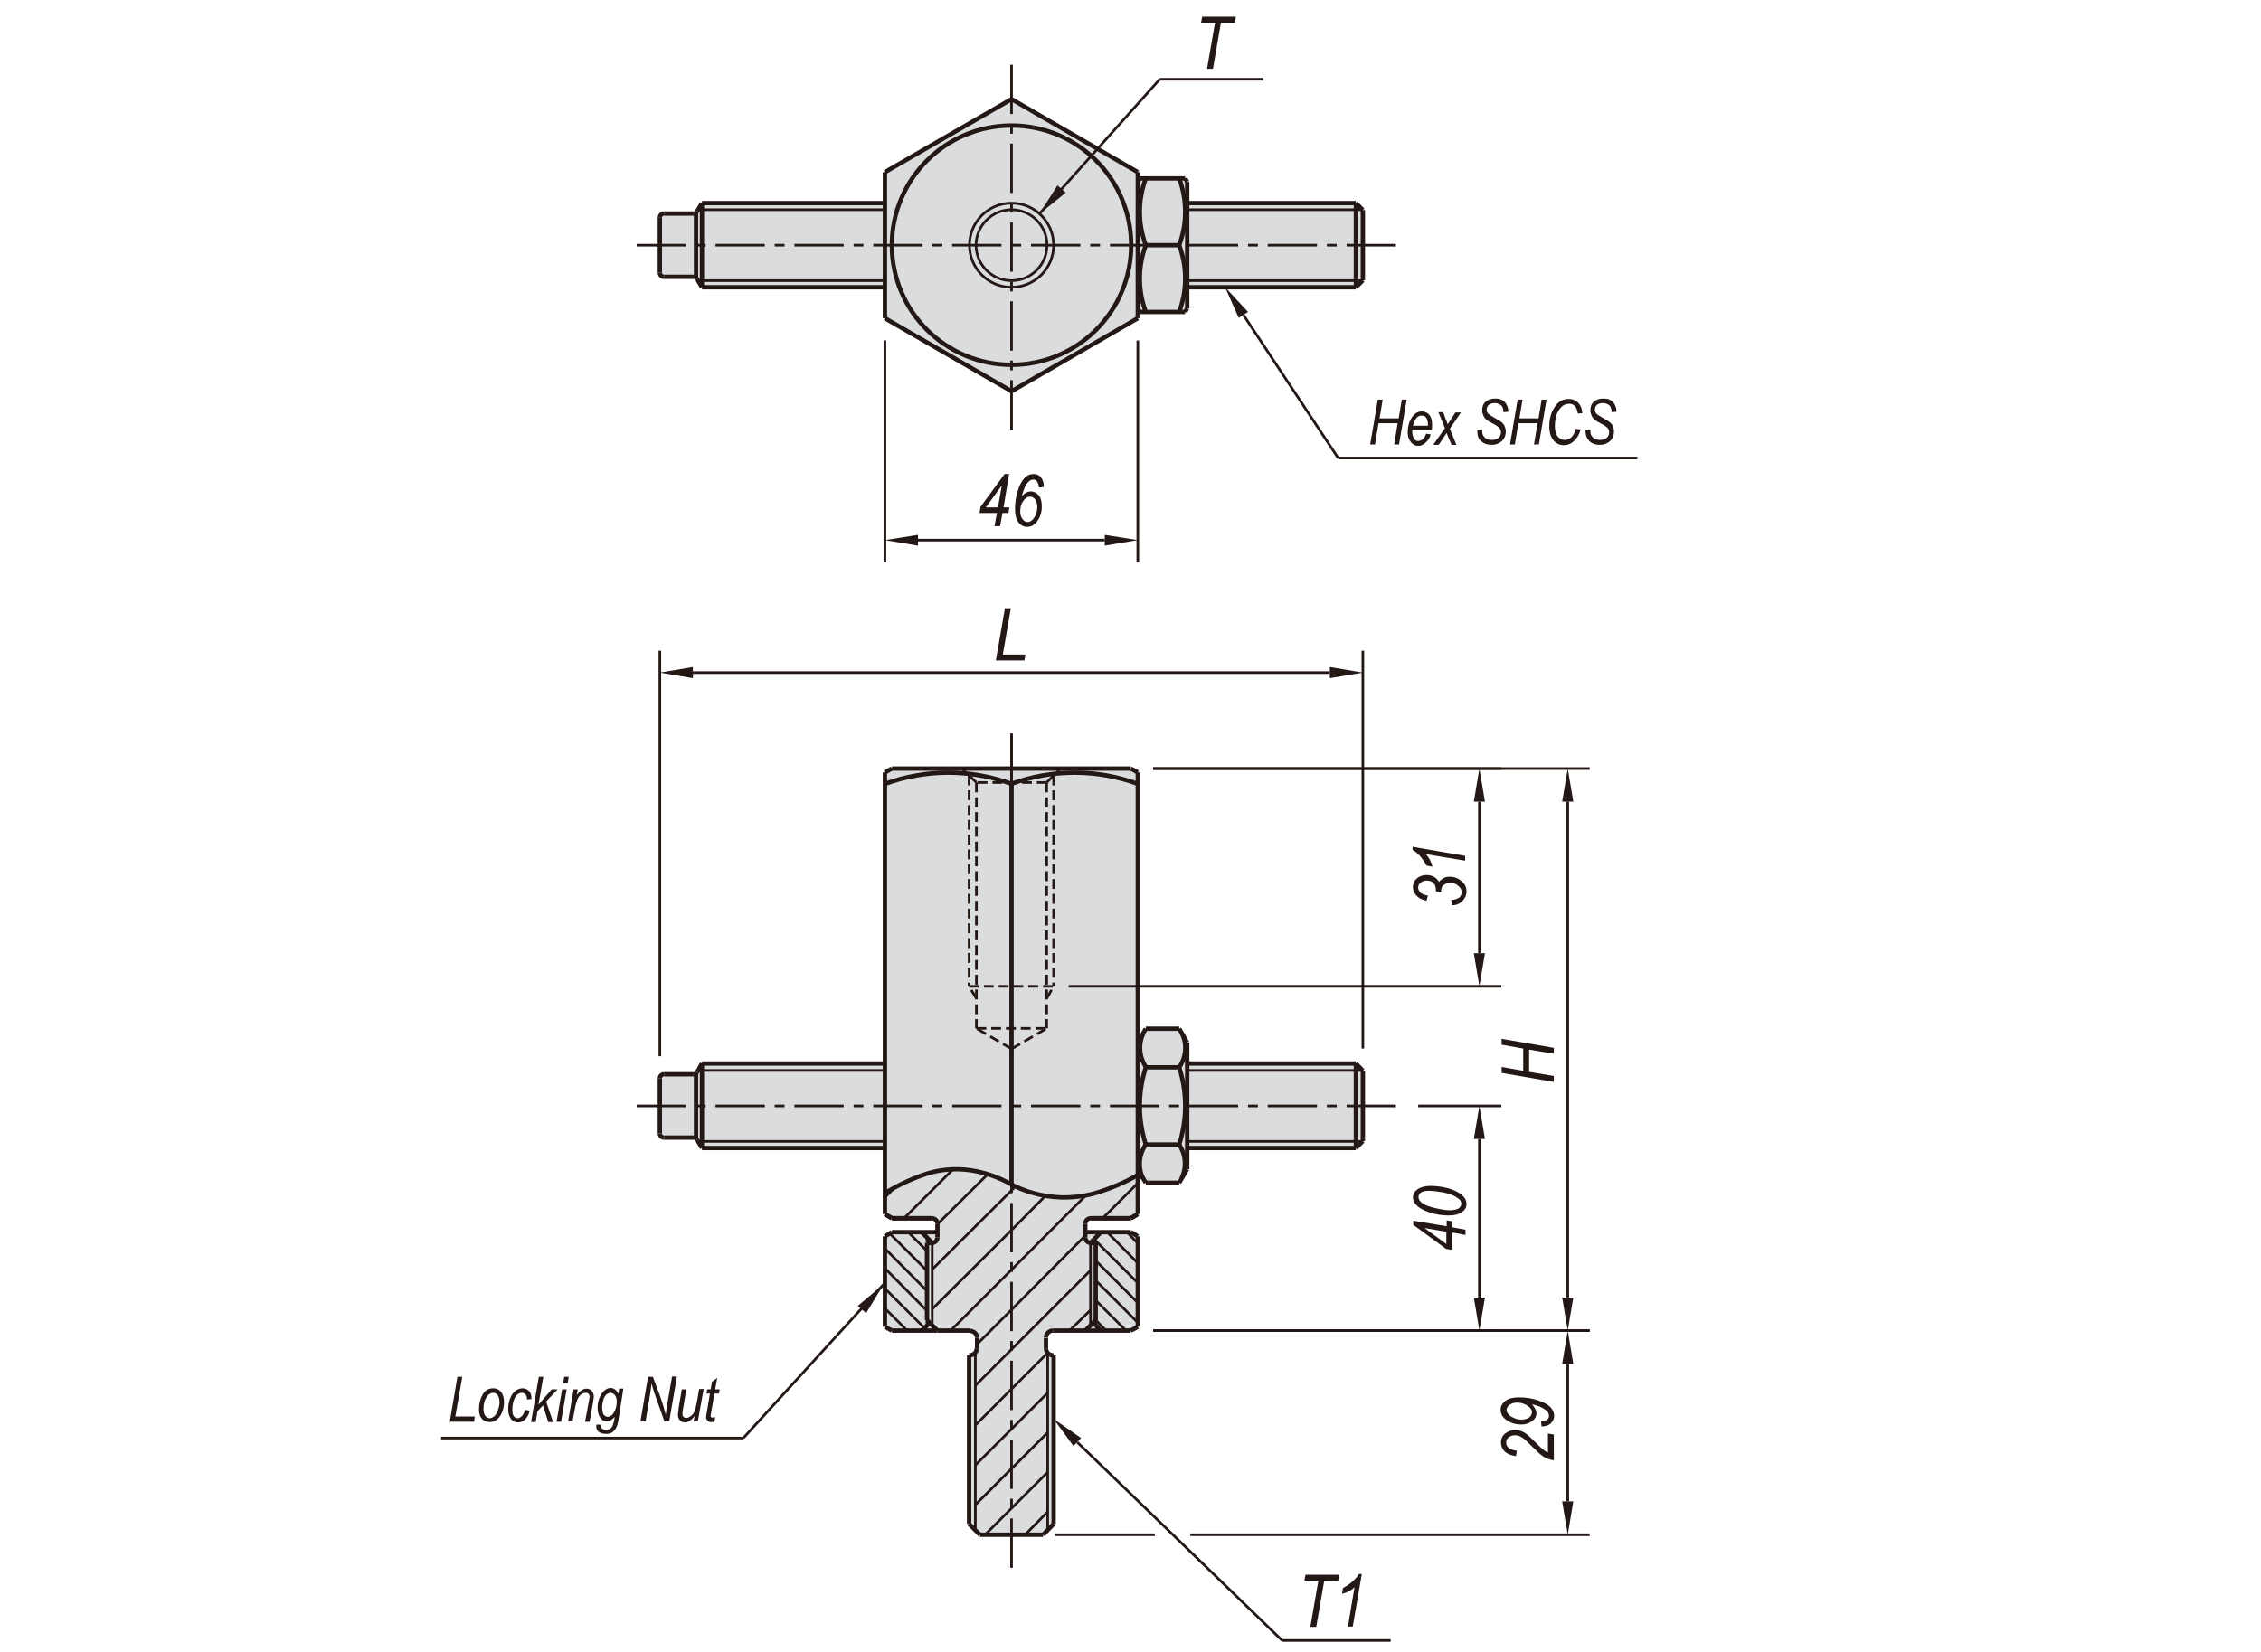 <?xml version="1.0" encoding="utf-8"?>
<!-- Generator: Adobe Illustrator 16.0.3, SVG Export Plug-In . SVG Version: 6.00 Build 0)  -->
<!DOCTYPE svg PUBLIC "-//W3C//DTD SVG 1.1//EN" "http://www.w3.org/Graphics/SVG/1.1/DTD/svg11.dtd">
<svg version="1.1" id="BJ213-16092" xmlns="http://www.w3.org/2000/svg" xmlns:xlink="http://www.w3.org/1999/xlink" x="0px"
	 y="0px" width="650px" height="475px" viewBox="0 0 650 475" enable-background="new 0 0 650 475" xml:space="preserve">
<path fill="#DBDCDE" d="M391.8,60.4l-2-2h-48.5v-6.1l-0.6-1h-13l-0.6,1v-2.8l-36.4-21l-36.4,21v8.9h-52.5l-1.4,2.4
	c-0.2,0.4-0.6,0.6-1,0.6h-8.5c-0.7,0-1.2,0.5-1.2,1.2v15.8c0,0.7,0.5,1.2,1.2,1.2h8.5c0.4,0,0.8,0.2,1,0.6l1.4,2.4h52.5v8.9l36.4,21
	l36.4-21v-2.8l0.6,1h13l0.6-1v-6.1h48.5l2-2V60.4z"/>
<path fill="#DBDCDE" d="M391.8,328.1v-20.2l-2-2h-48.5v-6.1l-2.3-4h-9.6l-2.3,4v-77.7l-2-1.2h-68.7l-2,1.2v83.7h-52.5l-1.4,2.4
	c-0.2,0.4-0.6,0.6-1,0.6h-8.5c-0.7,0-1.2,0.5-1.2,1.2v15.8c0,0.7,0.5,1.2,1.2,1.2h8.5c0.4,0,0.8,0.2,1,0.6l1.4,2.4h38.4h14.1v6.1v13
	l2,1.2h11.5c0.9,0,1.6,0.7,1.6,1.6v2.4h-13.1l-2,1.2v26l2,1.2h13.1h9.3c1.1,0,2,0.9,2,2v3c0,1.1-0.9,2-2,2h-0.2v48.5l3,3h18.2l3-3
	v-48.5h-0.2c-1.1,0-2-0.9-2-2v-3c0-1.1,0.9-2,2-2h9.3h13.1l2-1.2v-26l-2-1.2H312v-2.4c0-0.9,0.7-1.6,1.6-1.6h11.5l2-1.2v-13l2.3,4
	h9.6l2.3-4v-6.1h48.5L391.8,328.1z"/>
<polygon fill="#231815" points="308.6,415.8 310.8,413.5 302.9,408 "/>
<polygon fill="#231815" points="449.1,392.2 452.3,392.2 450.7,382.6 "/>
<polygon fill="#231815" points="449.1,431.7 452.3,431.7 450.7,441.3 "/>
<polygon fill="#231815" points="423.7,373.1 426.9,373.1 425.3,382.6 "/>
<polygon fill="#231815" points="449.1,373.1 452.3,373.1 450.7,382.6 "/>
<polygon fill="#231815" points="423.7,327.5 426.9,327.5 425.3,318 "/>
<polygon fill="#231815" points="199.2,191.8 199.2,195 189.7,193.4 "/>
<polygon fill="#231815" points="263.9,153.8 263.9,156.9 254.4,155.3 "/>
<polygon fill="#231815" points="317.6,153.8 317.6,156.9 327.1,155.3 "/>
<polygon fill="#231815" points="306.4,55.4 304,53.3 298.8,61.5 "/>
<polygon fill="#231815" points="423.7,274.1 426.9,274.1 425.3,283.6 "/>
<polygon fill="#231815" points="382.3,191.8 382.3,195 391.8,193.4 "/>
<polygon fill="#231815" points="423.7,230.5 426.9,230.5 425.3,221 "/>
<polygon fill="#231815" points="449.1,230.5 452.3,230.5 450.7,221 "/>
<polygon fill="#231815" points="356.1,91.4 358.8,89.7 352.2,82.6 "/>
<path fill="none" stroke="#231815" stroke-width="1.25" stroke-miterlimit="10" d="M329.4,306.9c-2.3,7.2-2.3,15,0,22.2"/>
<line fill="none" stroke="#231815" stroke-width="1.25" stroke-miterlimit="10" x1="341.3" y1="299.8" x2="341.3" y2="336.2"/>
<path fill="none" stroke="#231815" stroke-width="1.25" stroke-miterlimit="10" d="M339,329.1c2.3-7.2,2.3-15,0-22.2"/>
<line fill="none" stroke="#231815" stroke-width="0.75" stroke-miterlimit="10" x1="450.7" y1="373.1" x2="450.7" y2="230.5"/>
<line fill="none" stroke="#231815" stroke-width="0.75" stroke-miterlimit="10" stroke-dasharray="14.173,2.835,2.835,2.835" x1="290.8" y1="450.8" x2="290.8" y2="211.4"/>
<line fill="none" stroke="#231815" stroke-width="1.25" stroke-miterlimit="10" x1="254.4" y1="222.1" x2="254.4" y2="349.1"/>
<line fill="none" stroke="#231815" stroke-width="1.25" stroke-miterlimit="10" x1="290.8" y1="225.4" x2="290.8" y2="340.7"/>
<line fill="none" stroke="#231815" stroke-width="1.25" stroke-miterlimit="10" x1="327.1" y1="222.1" x2="327.1" y2="349.1"/>
<line fill="none" stroke="#231815" stroke-width="1.25" stroke-miterlimit="10" x1="389.8" y1="330.1" x2="389.8" y2="305.8"/>
<line fill="none" stroke="#231815" stroke-width="1.25" stroke-miterlimit="10" x1="200.1" y1="327.1" x2="200.1" y2="308.9"/>
<line fill="none" stroke="#231815" stroke-width="1.25" stroke-miterlimit="10" x1="201.8" y1="330.1" x2="201.8" y2="305.8"/>
<line fill="none" stroke="#231815" stroke-width="1.25" stroke-miterlimit="10" x1="189.7" y1="325.9" x2="189.7" y2="310.1"/>
<line fill="none" stroke="#231815" stroke-width="1.25" stroke-miterlimit="10" x1="391.8" y1="328.1" x2="391.8" y2="307.9"/>
<line fill="none" stroke="#231815" stroke-width="0.75" stroke-miterlimit="10" x1="309.7" y1="414.7" x2="368.6" y2="471.7"/>
<line fill="none" stroke="#231815" stroke-width="0.75" stroke-miterlimit="10" x1="331.5" y1="382.6" x2="457" y2="382.6"/>
<line fill="none" stroke="#231815" stroke-width="0.75" stroke-miterlimit="10" x1="342.2" y1="441.3" x2="457" y2="441.3"/>
<line fill="none" stroke="#231815" stroke-width="0.75" stroke-miterlimit="10" x1="331.5" y1="382.6" x2="457" y2="382.6"/>
<line fill="none" stroke="#231815" stroke-width="0.75" stroke-miterlimit="10" x1="331.5" y1="382.6" x2="431.6" y2="382.6"/>
<line fill="none" stroke="#231815" stroke-width="0.75" stroke-miterlimit="10" stroke-dasharray="14.173,2.835,2.835,2.835" x1="401.3" y1="318" x2="180.2" y2="318"/>
<line fill="none" stroke="#231815" stroke-width="1.25" stroke-miterlimit="10" x1="389.8" y1="330.1" x2="341.3" y2="330.1"/>
<line fill="none" stroke="#231815" stroke-width="0.75" stroke-miterlimit="10" x1="341.3" y1="328.2" x2="391.7" y2="328.2"/>
<line fill="none" stroke="#231815" stroke-width="1.25" stroke-miterlimit="10" x1="329.4" y1="340.1" x2="339" y2="340.1"/>
<line fill="none" stroke="#231815" stroke-width="1.25" stroke-miterlimit="10" x1="329.4" y1="329.1" x2="339" y2="329.1"/>
<line fill="none" stroke="#231815" stroke-width="0.75" stroke-miterlimit="10" x1="254.4" y1="368.9" x2="213.7" y2="413.5"/>
<line fill="none" stroke="#231815" stroke-width="1.25" stroke-miterlimit="10" x1="190.9" y1="327.1" x2="199.4" y2="327.1"/>
<path fill="none" stroke="#231815" stroke-width="1.25" stroke-miterlimit="10" d="M189.7,325.9c0,0.7,0.5,1.2,1.2,1.2"/>
<line fill="none" stroke="#231815" stroke-width="0.75" stroke-miterlimit="10" x1="200.7" y1="328.2" x2="254.4" y2="328.2"/>
<line fill="none" stroke="#231815" stroke-width="1.25" stroke-miterlimit="10" x1="254.4" y1="330.1" x2="201.8" y2="330.1"/>
<line fill="none" stroke="#231815" stroke-width="1.25" stroke-miterlimit="10" x1="200.4" y1="327.7" x2="201.8" y2="330.1"/>
<path fill="none" stroke="#231815" stroke-width="1.25" stroke-miterlimit="10" d="M200.4,327.7c-0.2-0.4-0.6-0.6-1-0.6"/>
<path fill="none" stroke="#231815" stroke-width="1.25" stroke-miterlimit="10" d="M329.4,329.1c-2,2.9-2.3,6.6-0.8,9.8"/>
<line fill="none" stroke="#231815" stroke-width="1.25" stroke-miterlimit="10" x1="329.4" y1="340.1" x2="327.1" y2="336.2"/>
<line fill="none" stroke="#231815" stroke-width="1.25" stroke-miterlimit="10" x1="278.6" y1="389.7" x2="278.6" y2="438.2"/>
<line fill="none" stroke="#231815" stroke-width="0.75" stroke-miterlimit="10" x1="280.4" y1="389" x2="280.4" y2="439.9"/>
<line fill="none" stroke="#231815" stroke-width="0.75" stroke-miterlimit="10" x1="301.2" y1="389" x2="301.2" y2="439.9"/>
<line fill="none" stroke="#231815" stroke-width="1.25" stroke-miterlimit="10" x1="302.9" y1="389.7" x2="302.9" y2="438.2"/>
<line fill="none" stroke="#231815" stroke-width="1.25" stroke-miterlimit="10" x1="299.9" y1="441.3" x2="281.7" y2="441.3"/>
<line fill="none" stroke="#231815" stroke-width="1.25" stroke-miterlimit="10" x1="278.6" y1="438.2" x2="281.7" y2="441.3"/>
<line fill="none" stroke="#231815" stroke-width="1.25" stroke-miterlimit="10" x1="299.9" y1="441.3" x2="302.9" y2="438.2"/>
<path fill="none" stroke="#231815" stroke-width="1.25" stroke-miterlimit="10" d="M254.4,343.1c3.7-2.3,7.6-4.1,11.7-5.5
	c3-1,6-1.4,9.2-1.4c5.1,0.1,10.1,1.5,14.6,3.9c4.6,2.6,9.8,4,15,4.2c3.3,0.1,6.7-0.3,9.9-1.2c4.3-1.3,8.5-3,12.4-5.3"/>
<line fill="none" stroke="#231815" stroke-width="1.25" stroke-miterlimit="10" x1="269.5" y1="351.9" x2="269.5" y2="355.8"/>
<line fill="none" stroke="#231815" stroke-width="1.25" stroke-miterlimit="10" x1="269.5" y1="382.6" x2="278.8" y2="382.6"/>
<line fill="none" stroke="#231815" stroke-width="1.25" stroke-miterlimit="10" x1="254.4" y1="355.5" x2="254.4" y2="381.5"/>
<line fill="none" stroke="#231815" stroke-width="1.25" stroke-miterlimit="10" x1="254.4" y1="355.5" x2="256.4" y2="354.3"/>
<line fill="none" stroke="#231815" stroke-width="1.25" stroke-miterlimit="10" x1="254.4" y1="381.5" x2="256.4" y2="382.6"/>
<line fill="none" stroke="#231815" stroke-width="1.25" stroke-miterlimit="10" x1="269.5" y1="354.3" x2="256.4" y2="354.3"/>
<line fill="none" stroke="#231815" stroke-width="1.25" stroke-miterlimit="10" x1="269.5" y1="382.6" x2="256.4" y2="382.6"/>
<line fill="none" stroke="#231815" stroke-width="0.75" stroke-miterlimit="10" x1="266.5" y1="379.6" x2="266.5" y2="381.1"/>
<line fill="none" stroke="#231815" stroke-width="1.25" stroke-miterlimit="10" x1="268" y1="357.4" x2="265" y2="354.3"/>
<line fill="none" stroke="#231815" stroke-width="0.75" stroke-miterlimit="10" x1="266.5" y1="355.9" x2="266.5" y2="357.4"/>
<line fill="none" stroke="#231815" stroke-width="1.25" stroke-miterlimit="10" x1="267.3" y1="380.4" x2="265" y2="382.6"/>
<line fill="none" stroke="#231815" stroke-width="0.75" stroke-miterlimit="10" x1="268" y1="357.4" x2="268" y2="381.1"/>
<line fill="none" stroke="#231815" stroke-width="1.25" stroke-miterlimit="10" x1="266.5" y1="357.4" x2="266.5" y2="379.6"/>
<line fill="none" stroke="#231815" stroke-width="1.25" stroke-miterlimit="10" x1="266.5" y1="379.6" x2="269.5" y2="382.6"/>
<line fill="none" stroke="#231815" stroke-width="1.25" stroke-miterlimit="10" x1="266.5" y1="357.4" x2="267.9" y2="357.4"/>
<path fill="none" stroke="#231815" stroke-width="1.25" stroke-miterlimit="10" d="M267.9,357.4c0.9,0,1.6-0.7,1.6-1.6"/>
<path fill="none" stroke="#231815" stroke-width="1.25" stroke-miterlimit="10" d="M278.8,389.7c1.1,0,2-0.9,2-2"/>
<line fill="none" stroke="#231815" stroke-width="1.25" stroke-miterlimit="10" x1="278.6" y1="389.7" x2="278.8" y2="389.7"/>
<line fill="none" stroke="#231815" stroke-width="1.25" stroke-miterlimit="10" x1="280.9" y1="384.7" x2="280.9" y2="387.7"/>
<path fill="none" stroke="#231815" stroke-width="1.25" stroke-miterlimit="10" d="M280.9,384.7c0-1.1-0.9-2-2-2"/>
<line fill="none" stroke="#231815" stroke-width="1.25" stroke-miterlimit="10" x1="339" y1="340.1" x2="341.3" y2="336.2"/>
<path fill="none" stroke="#231815" stroke-width="1.25" stroke-miterlimit="10" d="M339.7,338.8c1.5-3.2,1.2-6.9-0.8-9.8"/>
<line fill="none" stroke="#231815" stroke-width="1.25" stroke-miterlimit="10" x1="256.4" y1="350.3" x2="267.9" y2="350.3"/>
<line fill="none" stroke="#231815" stroke-width="1.25" stroke-miterlimit="10" x1="254.4" y1="349.1" x2="256.4" y2="350.3"/>
<path fill="none" stroke="#231815" stroke-width="1.25" stroke-miterlimit="10" d="M269.5,351.9c0-0.9-0.7-1.6-1.6-1.6"/>
<line fill="none" stroke="#231815" stroke-width="1.25" stroke-miterlimit="10" x1="256.4" y1="350.3" x2="267.9" y2="350.3"/>
<line fill="none" stroke="#231815" stroke-width="1.25" stroke-miterlimit="10" x1="254.4" y1="349.1" x2="256.4" y2="350.3"/>
<line fill="none" stroke="#231815" stroke-width="1.25" stroke-miterlimit="10" x1="312" y1="351.9" x2="312" y2="355.8"/>
<line fill="none" stroke="#231815" stroke-width="1.25" stroke-miterlimit="10" x1="325.1" y1="354.3" x2="312" y2="354.3"/>
<line fill="none" stroke="#231815" stroke-width="1.25" stroke-miterlimit="10" x1="325.1" y1="382.6" x2="312" y2="382.6"/>
<path fill="none" stroke="#231815" stroke-width="1.25" stroke-miterlimit="10" d="M312,355.8c0,0.9,0.7,1.6,1.6,1.6"/>
<line fill="none" stroke="#231815" stroke-width="1.25" stroke-miterlimit="10" x1="315" y1="357.4" x2="313.6" y2="357.4"/>
<line fill="none" stroke="#231815" stroke-width="1.25" stroke-miterlimit="10" x1="315" y1="379.6" x2="312" y2="382.6"/>
<line fill="none" stroke="#231815" stroke-width="1.25" stroke-miterlimit="10" x1="315" y1="357.4" x2="315" y2="379.6"/>
<line fill="none" stroke="#231815" stroke-width="0.75" stroke-miterlimit="10" x1="313.5" y1="357.4" x2="313.5" y2="381.1"/>
<line fill="none" stroke="#231815" stroke-width="1.25" stroke-miterlimit="10" x1="314.3" y1="380.4" x2="316.5" y2="382.6"/>
<line fill="none" stroke="#231815" stroke-width="0.75" stroke-miterlimit="10" x1="315" y1="355.9" x2="315" y2="357.4"/>
<line fill="none" stroke="#231815" stroke-width="1.25" stroke-miterlimit="10" x1="313.5" y1="357.4" x2="316.5" y2="354.3"/>
<line fill="none" stroke="#231815" stroke-width="0.75" stroke-miterlimit="10" x1="315" y1="379.6" x2="315" y2="381.1"/>
<line fill="none" stroke="#231815" stroke-width="1.25" stroke-miterlimit="10" x1="302.9" y1="389.7" x2="302.7" y2="389.7"/>
<path fill="none" stroke="#231815" stroke-width="1.25" stroke-miterlimit="10" d="M300.7,387.7c0,1.1,0.9,2,2,2"/>
<path fill="none" stroke="#231815" stroke-width="1.25" stroke-miterlimit="10" d="M302.7,382.6c-1.1,0-2,0.9-2,2"/>
<line fill="none" stroke="#231815" stroke-width="1.25" stroke-miterlimit="10" x1="302.7" y1="382.6" x2="312" y2="382.6"/>
<line fill="none" stroke="#231815" stroke-width="1.25" stroke-miterlimit="10" x1="300.7" y1="384.7" x2="300.7" y2="387.7"/>
<line fill="none" stroke="#231815" stroke-width="1.25" stroke-miterlimit="10" x1="327.1" y1="355.5" x2="325.1" y2="354.3"/>
<line fill="none" stroke="#231815" stroke-width="1.25" stroke-miterlimit="10" x1="327.1" y1="355.5" x2="327.1" y2="381.5"/>
<line fill="none" stroke="#231815" stroke-width="1.25" stroke-miterlimit="10" x1="327.1" y1="381.5" x2="325.1" y2="382.6"/>
<line fill="none" stroke="#231815" stroke-width="1.25" stroke-miterlimit="10" x1="313.6" y1="350.3" x2="325.1" y2="350.3"/>
<line fill="none" stroke="#231815" stroke-width="1.25" stroke-miterlimit="10" x1="313.6" y1="350.3" x2="325.1" y2="350.3"/>
<path fill="none" stroke="#231815" stroke-width="1.25" stroke-miterlimit="10" d="M313.6,350.3c-0.9,0-1.6,0.7-1.6,1.6"/>
<line fill="none" stroke="#231815" stroke-width="1.25" stroke-miterlimit="10" x1="325.1" y1="350.3" x2="327.1" y2="349.1"/>
<line fill="none" stroke="#231815" stroke-width="1.25" stroke-miterlimit="10" x1="325.1" y1="350.3" x2="327.1" y2="349.1"/>
<line fill="none" stroke="#231815" stroke-width="0.75" stroke-miterlimit="10" x1="368.6" y1="471.7" x2="399.8" y2="471.7"/>
<line fill="none" stroke="#231815" stroke-width="0.75" stroke-miterlimit="10" x1="450.7" y1="431.7" x2="450.7" y2="392.2"/>
<line fill="none" stroke="#231815" stroke-width="1.25" stroke-miterlimit="10" x1="391.8" y1="328.1" x2="389.8" y2="330.1"/>
<line fill="none" stroke="#231815" stroke-width="0.75" stroke-miterlimit="10" x1="425.3" y1="373.1" x2="425.3" y2="327.5"/>
<line fill="none" stroke="#231815" stroke-width="0.75" stroke-miterlimit="10" x1="407.7" y1="318" x2="431.6" y2="318"/>
<line fill="none" stroke="#231815" stroke-width="0.75" stroke-miterlimit="10" stroke-dasharray="14.173,2.835,2.835,2.835" x1="290.8" y1="123.5" x2="290.8" y2="17.5"/>
<line fill="none" stroke="#231815" stroke-width="0.75" stroke-miterlimit="10" x1="382.3" y1="193.4" x2="199.2" y2="193.4"/>
<line fill="none" stroke="#231815" stroke-width="0.75" stroke-miterlimit="10" x1="331.5" y1="221" x2="457" y2="221"/>
<line fill="none" stroke="#231815" stroke-width="0.75" stroke-miterlimit="10" x1="307.2" y1="283.6" x2="431.6" y2="283.6"/>
<line fill="none" stroke="#231815" stroke-width="0.75" stroke-miterlimit="10" x1="331.5" y1="221" x2="431.6" y2="221"/>
<line fill="none" stroke="#231815" stroke-width="0.75" stroke-miterlimit="10" stroke-dasharray="14.173,2.835,2.835,2.835" x1="401.3" y1="70.5" x2="180.2" y2="70.5"/>
<line fill="none" stroke="#231815" stroke-width="1.25" stroke-miterlimit="10" x1="389.8" y1="58.4" x2="341.3" y2="58.4"/>
<line fill="none" stroke="#231815" stroke-width="1.25" stroke-miterlimit="10" x1="389.8" y1="82.6" x2="341.3" y2="82.6"/>
<line fill="none" stroke="#231815" stroke-width="0.75" stroke-miterlimit="10" x1="341.3" y1="80.7" x2="391.7" y2="80.7"/>
<line fill="none" stroke="#231815" stroke-width="0.75" stroke-miterlimit="10" x1="341.3" y1="60.3" x2="391.7" y2="60.3"/>
<line fill="none" stroke="#231815" stroke-width="1.25" stroke-miterlimit="10" x1="389.8" y1="305.8" x2="341.3" y2="305.8"/>
<line fill="none" stroke="#231815" stroke-width="0.75" stroke-miterlimit="10" x1="341.3" y1="307.8" x2="391.7" y2="307.8"/>
<line fill="none" stroke="#231815" stroke-width="1.25" stroke-miterlimit="10" x1="329.4" y1="295.8" x2="339" y2="295.8"/>
<line fill="none" stroke="#231815" stroke-width="1.25" stroke-miterlimit="10" x1="329.4" y1="306.9" x2="339" y2="306.9"/>
<line fill="none" stroke="#231815" stroke-width="0.75" stroke-miterlimit="10" x1="189.7" y1="303.7" x2="189.7" y2="187.1"/>
<line fill="none" stroke="#231815" stroke-width="1.25" stroke-miterlimit="10" x1="190.9" y1="308.9" x2="199.4" y2="308.9"/>
<path fill="none" stroke="#231815" stroke-width="1.25" stroke-miterlimit="10" d="M190.9,308.9c-0.7,0-1.2,0.5-1.2,1.2"/>
<line fill="none" stroke="#231815" stroke-width="0.75" stroke-miterlimit="10" x1="200.7" y1="307.8" x2="254.4" y2="307.8"/>
<line fill="none" stroke="#231815" stroke-width="1.25" stroke-miterlimit="10" x1="254.4" y1="305.8" x2="201.8" y2="305.8"/>
<path fill="none" stroke="#231815" stroke-width="1.25" stroke-miterlimit="10" d="M199.4,308.9c0.4,0,0.8-0.2,1-0.6"/>
<line fill="none" stroke="#231815" stroke-width="1.25" stroke-miterlimit="10" x1="200.4" y1="308.3" x2="201.8" y2="305.8"/>
<line fill="none" stroke="#231815" stroke-width="1.25" stroke-miterlimit="10" x1="329.4" y1="295.8" x2="327.1" y2="299.8"/>
<path fill="none" stroke="#231815" stroke-width="1.25" stroke-miterlimit="10" d="M328.7,297.1c-1.5,3.2-1.2,6.9,0.8,9.8"/>
<line fill="none" stroke="#231815" stroke-width="0.75" stroke-miterlimit="10" stroke-dasharray="14.173,2.835,2.835,2.835" x1="290.8" y1="210.9" x2="290.8" y2="285.4"/>
<line fill="none" stroke="#231815" stroke-width="0.75" stroke-miterlimit="10" stroke-dasharray="2.835,1.417" x1="302.9" y1="223" x2="302.9" y2="283.6"/>
<line fill="none" stroke="#231815" stroke-width="0.75" stroke-miterlimit="10" stroke-dasharray="2.835,1.417" x1="300.9" y1="225" x2="300.9" y2="295.7"/>
<line fill="none" stroke="#231815" stroke-width="0.75" stroke-miterlimit="10" stroke-dasharray="2.835,1.417" x1="280.7" y1="225" x2="280.7" y2="295.7"/>
<line fill="none" stroke="#231815" stroke-width="0.75" stroke-miterlimit="10" stroke-dasharray="2.835,1.417" x1="278.6" y1="223" x2="278.6" y2="283.6"/>
<line fill="none" stroke="#231815" stroke-width="0.75" stroke-miterlimit="10" stroke-dasharray="2.835,1.417" x1="278.6" y1="283.6" x2="302.9" y2="283.6"/>
<line fill="none" stroke="#231815" stroke-width="0.75" stroke-miterlimit="10" stroke-dasharray="2.835,1.417" x1="280.7" y1="295.7" x2="300.9" y2="295.7"/>
<line fill="none" stroke="#231815" stroke-width="0.75" stroke-miterlimit="10" stroke-dasharray="2.835,1.417" x1="290.8" y1="301.6" x2="300.9" y2="295.7"/>
<path fill="none" stroke="#231815" stroke-width="1.25" stroke-miterlimit="10" d="M339,306.9c2-2.9,2.3-6.6,0.8-9.8"/>
<line fill="none" stroke="#231815" stroke-width="1.25" stroke-miterlimit="10" x1="339" y1="295.8" x2="341.3" y2="299.8"/>
<line fill="none" stroke="#231815" stroke-width="0.75" stroke-miterlimit="10" stroke-dasharray="2.835,1.417" x1="290.8" y1="301.6" x2="280.7" y2="295.7"/>
<line fill="none" stroke="#231815" stroke-width="0.75" stroke-miterlimit="10" stroke-dasharray="2.835,1.417" x1="280.7" y1="287.1" x2="278.6" y2="283.6"/>
<line fill="none" stroke="#231815" stroke-width="0.75" stroke-miterlimit="10" stroke-dasharray="2.835,1.417" x1="300.9" y1="287.1" x2="302.9" y2="283.6"/>
<line fill="none" stroke="#231815" stroke-width="0.75" stroke-miterlimit="10" stroke-dasharray="2.835,1.417" x1="300.9" y1="225" x2="280.7" y2="225"/>
<line fill="none" stroke="#231815" stroke-width="1.25" stroke-miterlimit="10" x1="256.4" y1="221" x2="325.1" y2="221"/>
<path fill="none" stroke="#231815" stroke-width="1.25" stroke-miterlimit="10" d="M327.1,225.4c-11.7-4.3-24.6-4.3-36.4,0"/>
<path fill="none" stroke="#231815" stroke-width="1.25" stroke-miterlimit="10" d="M290.8,225.4c-11.7-4.3-24.6-4.3-36.4,0"/>
<line fill="none" stroke="#231815" stroke-width="1.25" stroke-miterlimit="10" x1="254.4" y1="222.1" x2="256.4" y2="221"/>
<line fill="none" stroke="#231815" stroke-width="0.75" stroke-miterlimit="10" stroke-dasharray="2.835,1.417" x1="280.7" y1="225" x2="276.6" y2="221"/>
<line fill="none" stroke="#231815" stroke-width="0.75" stroke-miterlimit="10" stroke-dasharray="2.835,1.417" x1="300.9" y1="225" x2="304.9" y2="221"/>
<line fill="none" stroke="#231815" stroke-width="1.25" stroke-miterlimit="10" x1="325.1" y1="221" x2="327.1" y2="222.1"/>
<line fill="none" stroke="#231815" stroke-width="1.25" stroke-miterlimit="10" x1="340.7" y1="51.3" x2="327.7" y2="51.3"/>
<line fill="none" stroke="#231815" stroke-width="1.25" stroke-miterlimit="10" x1="327.7" y1="89.7" x2="340.7" y2="89.7"/>
<line fill="none" stroke="#231815" stroke-width="1.25" stroke-miterlimit="10" x1="329.4" y1="70.5" x2="339" y2="70.5"/>
<line fill="none" stroke="#231815" stroke-width="1.25" stroke-miterlimit="10" x1="190.9" y1="61.4" x2="199.4" y2="61.4"/>
<line fill="none" stroke="#231815" stroke-width="1.25" stroke-miterlimit="10" x1="190.9" y1="79.6" x2="199.4" y2="79.6"/>
<line fill="none" stroke="#231815" stroke-width="1.25" stroke-miterlimit="10" x1="189.7" y1="78.4" x2="189.7" y2="62.6"/>
<path fill="none" stroke="#231815" stroke-width="1.25" stroke-miterlimit="10" d="M190.9,61.4c-0.7,0-1.2,0.5-1.2,1.2"/>
<path fill="none" stroke="#231815" stroke-width="1.25" stroke-miterlimit="10" d="M189.7,78.4c0,0.7,0.5,1.2,1.2,1.2"/>
<path fill="none" stroke="#231815" stroke-width="1.25" stroke-miterlimit="10" d="M329.4,51.3c-2.3,6.2-2.3,13,0,19.2"/>
<line fill="none" stroke="#231815" stroke-width="1.25" stroke-miterlimit="10" x1="341.3" y1="52.3" x2="341.3" y2="88.7"/>
<line fill="none" stroke="#231815" stroke-width="1.25" stroke-miterlimit="10" x1="201.8" y1="82.6" x2="201.8" y2="58.4"/>
<line fill="none" stroke="#231815" stroke-width="1.25" stroke-miterlimit="10" x1="200.4" y1="60.8" x2="201.8" y2="58.4"/>
<line fill="none" stroke="#231815" stroke-width="0.75" stroke-miterlimit="10" x1="200.7" y1="60.3" x2="254.4" y2="60.3"/>
<line fill="none" stroke="#231815" stroke-width="0.75" stroke-miterlimit="10" x1="200.7" y1="80.7" x2="254.4" y2="80.7"/>
<line fill="none" stroke="#231815" stroke-width="1.25" stroke-miterlimit="10" x1="254.4" y1="82.6" x2="201.8" y2="82.6"/>
<line fill="none" stroke="#231815" stroke-width="1.25" stroke-miterlimit="10" x1="200.1" y1="79.6" x2="200.1" y2="61.4"/>
<path fill="none" stroke="#231815" stroke-width="1.25" stroke-miterlimit="10" d="M199.4,61.4c0.4,0,0.8-0.2,1-0.6"/>
<line fill="none" stroke="#231815" stroke-width="1.25" stroke-miterlimit="10" x1="200.4" y1="80.2" x2="201.8" y2="82.6"/>
<path fill="none" stroke="#231815" stroke-width="1.25" stroke-miterlimit="10" d="M200.4,80.2c-0.2-0.4-0.6-0.6-1-0.6"/>
<path fill="none" stroke="#231815" stroke-width="1.25" stroke-miterlimit="10" d="M329.4,70.5c-2.3,6.2-2.3,13,0,19.2"/>
<line fill="none" stroke="#231815" stroke-width="1.25" stroke-miterlimit="10" x1="327.1" y1="88.7" x2="327.7" y2="89.7"/>
<line fill="none" stroke="#231815" stroke-width="1.25" stroke-miterlimit="10" x1="254.4" y1="58.4" x2="201.8" y2="58.4"/>
<line fill="none" stroke="#231815" stroke-width="1.25" stroke-miterlimit="10" x1="327.1" y1="52.3" x2="327.7" y2="51.3"/>
<line fill="none" stroke="#231815" stroke-width="1.25" stroke-miterlimit="10" x1="254.4" y1="91.5" x2="290.8" y2="112.5"/>
<line fill="none" stroke="#231815" stroke-width="1.25" stroke-miterlimit="10" x1="290.8" y1="112.5" x2="327.1" y2="91.5"/>
<circle fill="none" stroke="#231815" stroke-width="1.25" stroke-miterlimit="10" cx="290.8" cy="70.5" r="34.4"/>
<line fill="none" stroke="#231815" stroke-width="0.75" stroke-miterlimit="10" x1="263.9" y1="155.3" x2="317.6" y2="155.3"/>
<line fill="none" stroke="#231815" stroke-width="0.75" stroke-miterlimit="10" x1="254.4" y1="97.9" x2="254.4" y2="161.7"/>
<line fill="none" stroke="#231815" stroke-width="0.75" stroke-miterlimit="10" x1="327.1" y1="97.9" x2="327.1" y2="161.7"/>
<circle fill="none" stroke="#231815" stroke-width="0.75" stroke-miterlimit="10" cx="290.8" cy="70.5" r="12.1"/>
<line fill="none" stroke="#231815" stroke-width="1.25" stroke-miterlimit="10" x1="327.1" y1="49.5" x2="290.8" y2="28.5"/>
<path fill="none" stroke="#231815" stroke-width="1.25" stroke-miterlimit="10" d="M339,70.5c2.3-6.2,2.3-13,0-19.2"/>
<line fill="none" stroke="#231815" stroke-width="1.25" stroke-miterlimit="10" x1="254.4" y1="49.5" x2="254.4" y2="91.5"/>
<line fill="none" stroke="#231815" stroke-width="1.25" stroke-miterlimit="10" x1="341.3" y1="88.7" x2="340.7" y2="89.7"/>
<path fill="none" stroke="#231815" stroke-width="1.25" stroke-miterlimit="10" d="M339,89.7c2.3-6.2,2.3-13,0-19.2"/>
<line fill="none" stroke="#231815" stroke-width="1.25" stroke-miterlimit="10" x1="290.8" y1="28.5" x2="254.4" y2="49.5"/>
<line fill="none" stroke="#231815" stroke-width="1.25" stroke-miterlimit="10" x1="341.3" y1="52.3" x2="340.7" y2="51.3"/>
<line fill="none" stroke="#231815" stroke-width="0.75" stroke-miterlimit="10" x1="298.8" y1="61.5" x2="333.4" y2="22.8"/>
<line fill="none" stroke="#231815" stroke-width="1.25" stroke-miterlimit="10" x1="327.1" y1="91.5" x2="327.1" y2="49.5"/>
<line fill="none" stroke="#231815" stroke-width="0.75" stroke-miterlimit="10" x1="333.4" y1="22.8" x2="363.2" y2="22.8"/>
<line fill="none" stroke="#231815" stroke-width="0.75" stroke-miterlimit="10" x1="391.8" y1="301.5" x2="391.8" y2="187.1"/>
<line fill="none" stroke="#231815" stroke-width="0.75" stroke-miterlimit="10" x1="425.3" y1="230.5" x2="425.3" y2="274.1"/>
<line fill="none" stroke="#231815" stroke-width="1.25" stroke-miterlimit="10" x1="391.8" y1="307.9" x2="389.8" y2="305.8"/>
<line fill="none" stroke="#231815" stroke-width="0.75" stroke-miterlimit="10" x1="384.7" y1="131.7" x2="470.7" y2="131.7"/>
<line fill="none" stroke="#231815" stroke-width="0.75" stroke-miterlimit="10" x1="357.5" y1="90.6" x2="384.7" y2="131.7"/>
<line fill="none" stroke="#231815" stroke-width="1.25" stroke-miterlimit="10" x1="389.8" y1="82.6" x2="389.8" y2="58.4"/>
<line fill="none" stroke="#231815" stroke-width="1.25" stroke-miterlimit="10" x1="391.8" y1="60.4" x2="389.8" y2="58.4"/>
<line fill="none" stroke="#231815" stroke-width="1.25" stroke-miterlimit="10" x1="391.8" y1="80.6" x2="391.8" y2="60.4"/>
<line fill="none" stroke="#231815" stroke-width="1.25" stroke-miterlimit="10" x1="391.8" y1="80.6" x2="389.8" y2="82.6"/>
<line fill="none" stroke="#231815" stroke-width="0.75" stroke-miterlimit="10" x1="254.4" y1="344.3" x2="257.3" y2="341.4"/>
<line fill="none" stroke="#231815" stroke-width="0.75" stroke-miterlimit="10" x1="259.9" y1="350.3" x2="273.9" y2="336.3"/>
<line fill="none" stroke="#231815" stroke-width="0.75" stroke-miterlimit="10" x1="269.5" y1="352" x2="283.9" y2="337.7"/>
<line fill="none" stroke="#231815" stroke-width="0.75" stroke-miterlimit="10" x1="268" y1="365" x2="290.8" y2="342.3"/>
<line fill="none" stroke="#231815" stroke-width="0.75" stroke-miterlimit="10" x1="290.8" y1="342.3" x2="291.8" y2="341.2"/>
<line fill="none" stroke="#231815" stroke-width="0.75" stroke-miterlimit="10" x1="268" y1="376.4" x2="290.8" y2="353.7"/>
<line fill="none" stroke="#231815" stroke-width="0.75" stroke-miterlimit="10" x1="290.8" y1="353.7" x2="300.5" y2="343.9"/>
<line fill="none" stroke="#231815" stroke-width="0.75" stroke-miterlimit="10" x1="273.3" y1="382.6" x2="290.8" y2="365.1"/>
<line fill="none" stroke="#231815" stroke-width="0.75" stroke-miterlimit="10" x1="290.8" y1="365.1" x2="312.1" y2="343.8"/>
<line fill="none" stroke="#231815" stroke-width="0.75" stroke-miterlimit="10" x1="280.9" y1="386.5" x2="290.8" y2="376.6"/>
<line fill="none" stroke="#231815" stroke-width="0.75" stroke-miterlimit="10" x1="317" y1="350.3" x2="327.1" y2="340.2"/>
<line fill="none" stroke="#231815" stroke-width="0.75" stroke-miterlimit="10" x1="290.8" y1="376.6" x2="312" y2="355.3"/>
<line fill="none" stroke="#231815" stroke-width="0.75" stroke-miterlimit="10" x1="280.4" y1="398.4" x2="290.8" y2="388"/>
<line fill="none" stroke="#231815" stroke-width="0.75" stroke-miterlimit="10" x1="290.8" y1="388" x2="313.5" y2="365.3"/>
<line fill="none" stroke="#231815" stroke-width="0.75" stroke-miterlimit="10" x1="280.4" y1="409.8" x2="290.8" y2="399.4"/>
<line fill="none" stroke="#231815" stroke-width="0.75" stroke-miterlimit="10" x1="307.5" y1="382.6" x2="313.5" y2="376.7"/>
<line fill="none" stroke="#231815" stroke-width="0.75" stroke-miterlimit="10" x1="290.8" y1="399.4" x2="301.2" y2="389"/>
<line fill="none" stroke="#231815" stroke-width="0.75" stroke-miterlimit="10" x1="280.4" y1="421.3" x2="290.8" y2="410.9"/>
<line fill="none" stroke="#231815" stroke-width="0.75" stroke-miterlimit="10" x1="290.8" y1="410.9" x2="301.2" y2="400.5"/>
<line fill="none" stroke="#231815" stroke-width="0.75" stroke-miterlimit="10" x1="280.4" y1="432.7" x2="290.8" y2="422.3"/>
<line fill="none" stroke="#231815" stroke-width="0.75" stroke-miterlimit="10" x1="290.8" y1="422.3" x2="301.2" y2="411.9"/>
<line fill="none" stroke="#231815" stroke-width="0.75" stroke-miterlimit="10" x1="283.2" y1="441.3" x2="290.8" y2="433.7"/>
<line fill="none" stroke="#231815" stroke-width="0.75" stroke-miterlimit="10" x1="290.8" y1="433.7" x2="301.2" y2="423.3"/>
<line fill="none" stroke="#231815" stroke-width="0.75" stroke-miterlimit="10" x1="294.7" y1="441.3" x2="301.2" y2="434.7"/>
<line fill="none" stroke="#231815" stroke-width="0.75" stroke-miterlimit="10" x1="324" y1="354.3" x2="327.1" y2="357.5"/>
<line fill="none" stroke="#231815" stroke-width="0.75" stroke-miterlimit="10" x1="318.3" y1="354.3" x2="327.1" y2="363.2"/>
<line fill="none" stroke="#231815" stroke-width="0.75" stroke-miterlimit="10" x1="315" y1="356.8" x2="327.1" y2="368.9"/>
<line fill="none" stroke="#231815" stroke-width="0.75" stroke-miterlimit="10" x1="315" y1="362.5" x2="327.1" y2="374.6"/>
<line fill="none" stroke="#231815" stroke-width="0.75" stroke-miterlimit="10" x1="315" y1="368.2" x2="327.1" y2="380.3"/>
<line fill="none" stroke="#231815" stroke-width="0.75" stroke-miterlimit="10" x1="315" y1="373.9" x2="323.7" y2="382.6"/>
<line fill="none" stroke="#231815" stroke-width="0.75" stroke-miterlimit="10" x1="315" y1="379.6" x2="318" y2="382.6"/>
<line fill="none" stroke="#231815" stroke-width="0.75" stroke-miterlimit="10" x1="261.1" y1="354.3" x2="266.5" y2="359.7"/>
<line fill="none" stroke="#231815" stroke-width="0.75" stroke-miterlimit="10" x1="255.8" y1="354.7" x2="266.5" y2="365.4"/>
<line fill="none" stroke="#231815" stroke-width="0.75" stroke-miterlimit="10" x1="254.4" y1="359" x2="266.5" y2="371.2"/>
<line fill="none" stroke="#231815" stroke-width="0.75" stroke-miterlimit="10" x1="254.4" y1="364.7" x2="266.5" y2="376.9"/>
<line fill="none" stroke="#231815" stroke-width="0.75" stroke-miterlimit="10" x1="254.4" y1="370.5" x2="265.8" y2="381.9"/>
<line fill="none" stroke="#231815" stroke-width="0.75" stroke-miterlimit="10" x1="254.4" y1="376.2" x2="260.8" y2="382.6"/>
<g>
	<path fill="#231815" d="M129.3,408.8l2.2-12.9h1.4l-2,11.4h5.6l-0.2,1.5H129.3z"/>
	<path fill="#231815" d="M137.7,405.2c0-1.7,0.4-3.1,1.1-4.3s1.8-1.7,3-1.7c0.9,0,1.6,0.3,2.2,1c0.6,0.7,0.9,1.7,0.9,2.9
		c0,1.2-0.2,2.2-0.6,3.1s-0.9,1.6-1.5,2c-0.6,0.5-1.3,0.7-2,0.7c-0.9,0-1.7-0.3-2.3-1S137.7,406.4,137.7,405.2z M139,405.1
		c0,0.9,0.2,1.6,0.5,2s0.8,0.7,1.3,0.7c0.4,0,0.8-0.2,1.2-0.5c0.4-0.3,0.8-0.9,1.1-1.7s0.5-1.6,0.5-2.4c0-0.9-0.2-1.6-0.5-2
		c-0.4-0.5-0.8-0.7-1.3-0.7c-0.5,0-0.9,0.2-1.3,0.5s-0.8,0.9-1.1,1.7S139,404.2,139,405.1z"/>
	<path fill="#231815" d="M151,405.4l1.3,0.2c-0.3,1.2-0.8,2-1.4,2.6s-1.3,0.8-2,0.8c-0.8,0-1.5-0.3-2-1s-0.8-1.6-0.8-2.8
		c0-1.2,0.2-2.3,0.6-3.2s0.9-1.7,1.5-2.1s1.3-0.7,2-0.7c0.8,0,1.4,0.3,1.9,0.8s0.7,1.3,0.7,2.3l-1.3,0.1c0-0.6-0.1-1.1-0.4-1.4
		c-0.3-0.3-0.6-0.5-1.1-0.5c-0.5,0-0.9,0.2-1.3,0.5c-0.4,0.3-0.7,0.9-1,1.7s-0.4,1.7-0.4,2.8c0,0.8,0.1,1.3,0.4,1.7s0.7,0.6,1.1,0.6
		c0.4,0,0.8-0.2,1.2-0.6S150.7,406.2,151,405.4z"/>
	<path fill="#231815" d="M152.7,408.8l2.2-12.9h1.3l-1.4,8l3.8-4.4h1.7l-3.3,3.5l2,5.9h-1.4l-1.5-4.8l-1.6,1.7l-0.5,3.1H152.7z"/>
	<path fill="#231815" d="M160,408.8l1.6-9.3h1.3l-1.6,9.3H160z M161.9,397.7l0.3-1.8h1.3l-0.3,1.8H161.9z"/>
	<path fill="#231815" d="M163.3,408.8l1.6-9.3h1.2l-0.3,1.6c0.6-0.7,1.1-1.2,1.5-1.4c0.5-0.3,0.9-0.4,1.3-0.4c0.6,0,1.1,0.2,1.5,0.6
		c0.4,0.4,0.6,1,0.6,1.7c0,0.3-0.1,0.9-0.2,1.6l-1,5.6h-1.3l1.1-5.9c0.1-0.6,0.2-1,0.2-1.3c0-0.3-0.1-0.6-0.3-0.8
		c-0.2-0.2-0.4-0.3-0.8-0.3c-0.7,0-1.3,0.3-1.8,0.9c-0.5,0.6-0.9,1.6-1.2,3l-0.8,4.3H163.3z"/>
	<path fill="#231815" d="M171.5,409.6l1.3,0.1v0.2c0,0.4,0.1,0.7,0.3,0.9s0.6,0.3,1.1,0.3c0.8,0,1.3-0.2,1.7-0.7
		c0.2-0.3,0.5-1.1,0.7-2.2l0.1-0.8c-0.7,0.8-1.4,1.3-2.2,1.3c-0.8,0-1.4-0.3-1.9-1s-0.8-1.7-0.8-3c0-1,0.2-2,0.6-2.9
		c0.4-0.9,0.9-1.6,1.4-2s1.1-0.7,1.7-0.7c1,0,1.7,0.6,2.3,1.7l0.2-1.5h1.2l-1.4,9c-0.2,1.4-0.6,2.3-1.1,2.9
		c-0.6,0.8-1.4,1.1-2.4,1.1c-1,0-1.7-0.2-2.2-0.6c-0.5-0.4-0.7-1-0.7-1.8C171.5,409.9,171.5,409.8,171.5,409.6z M173.1,404.6
		c0,0.7,0.1,1.2,0.2,1.6c0.1,0.4,0.3,0.7,0.6,0.9s0.5,0.3,0.8,0.3c0.4,0,0.8-0.2,1.2-0.5c0.4-0.3,0.7-0.9,1-1.6
		c0.3-0.8,0.4-1.5,0.4-2.3c0-0.8-0.2-1.4-0.5-1.8c-0.3-0.4-0.8-0.7-1.3-0.7c-0.4,0-0.8,0.2-1.2,0.5c-0.4,0.4-0.7,0.9-0.9,1.7
		S173.1,404.1,173.1,404.6z"/>
	<path fill="#231815" d="M184.1,408.8l2.2-12.9h1.4l1.8,4.8c0.5,1.4,0.9,2.6,1.2,3.6c0.2,0.7,0.4,1.5,0.7,2.5
		c0.1-1.1,0.3-2.2,0.5-3.4l1.3-7.6h1.4l-2.2,12.9h-1.4l-2.6-7.4c-0.5-1.3-0.8-2.5-1.1-3.5c-0.1,0.8-0.2,1.9-0.4,3.1l-1.3,7.8H184.1z
		"/>
	<path fill="#231815" d="M199.7,407.1c-0.9,1.3-1.9,1.9-2.8,1.9c-0.6,0-1-0.2-1.4-0.6c-0.4-0.4-0.6-0.9-0.6-1.5c0-0.4,0.1-1.1,0.2-2
		l0.9-5.4h1.3l-1,6c-0.1,0.5-0.1,0.9-0.1,1.1c0,0.4,0.1,0.6,0.3,0.8c0.2,0.2,0.4,0.3,0.8,0.3c0.5,0,0.9-0.2,1.4-0.6
		c0.5-0.4,0.8-0.8,1-1.4c0.2-0.6,0.4-1.3,0.6-2.3l0.7-4h1.3l-1.7,9.3h-1.2L199.7,407.1z"/>
	<path fill="#231815" d="M205.6,407.5l-0.2,1.3c-0.3,0.1-0.6,0.1-0.9,0.1c-0.5,0-0.8-0.1-1.1-0.4s-0.4-0.6-0.4-1
		c0-0.2,0.1-0.7,0.2-1.4l0.9-5.4h-1l0.2-1.2h1l0.4-2.2l1.5-1.1l-0.6,3.3h1.3l-0.2,1.2h-1.3l-0.9,5.1c-0.1,0.7-0.2,1.1-0.2,1.2
		c0,0.2,0,0.4,0.1,0.5c0.1,0.1,0.2,0.1,0.4,0.1C205.2,407.6,205.4,407.5,205.6,407.5z"/>
</g>
<g>
	<path fill="#231815" d="M376.7,467.8l2.3-13.3h-4l0.3-1.7h9.7l-0.3,1.7h-4l-2.3,13.3H376.7z"/>
	<path fill="#231815" d="M387.5,467.8l1.9-11.4c-0.8,0.8-2,1.5-3.6,1.9l0.3-1.7c1-0.5,2-1.2,2.9-2c0.7-0.7,1.3-1.3,1.6-2h0.9
		l-2.6,15.1H387.5z"/>
</g>
<g>
</g>
<g>
	<path fill="#231815" d="M446.7,419.9c-1.3-0.2-2.4-0.6-3.2-1.2c-0.6-0.4-1.8-1.5-3.5-3.2c-1-1-1.8-1.8-2.5-2.2
		c-0.6-0.4-1.3-0.6-2-0.6c-0.7,0-1.3,0.2-1.8,0.6c-0.5,0.4-0.7,0.9-0.7,1.5c0,0.6,0.2,1.1,0.7,1.5s1.3,0.7,2.4,0.9l-0.3,1.5
		c-1.4-0.2-2.4-0.6-3.2-1.3c-0.7-0.7-1.1-1.6-1.1-2.6c0-1.1,0.4-2,1.2-2.6c0.8-0.6,1.7-1,2.9-1c1,0,2,0.3,2.9,0.9
		c0.6,0.4,1.7,1.4,3.4,3.1c1.2,1.3,2.3,2.1,3.1,2.5v-5.5l1.7,0.3V419.9z"/>
	<path fill="#231815" d="M443.2,410.2l-0.2-1.4c1.5-0.2,2.3-0.7,2.3-1.7c0-0.6-0.3-1.2-1-1.7c-0.9-0.7-2.2-1.3-3.9-1.6
		c0.5,0.5,0.8,1,1,1.4s0.3,0.8,0.3,1.2c0,0.9-0.4,1.6-1.2,2.2c-0.8,0.6-1.8,1-3.2,1c-1.5,0-2.9-0.4-4.1-1.2
		c-1.2-0.8-1.8-1.8-1.8-3.1c0-1,0.5-1.8,1.4-2.5s2.2-1,3.9-1c2,0,3.9,0.3,5.6,0.9c1.7,0.6,2.9,1.3,3.5,2c0.7,0.8,1,1.6,1,2.4
		c0,0.8-0.3,1.5-0.9,2.1C445.4,409.8,444.4,410.1,443.2,410.2z M437.3,408.2c1,0,1.7-0.2,2.3-0.6c0.5-0.4,0.8-0.9,0.8-1.5
		c0-0.8-0.5-1.4-1.4-2c-0.9-0.5-1.8-0.8-2.8-0.8c-0.6,0-1.1,0.1-1.6,0.3c-0.5,0.2-0.8,0.5-1.1,0.8c-0.2,0.3-0.4,0.7-0.4,1
		c0,0.4,0.2,0.8,0.5,1.2c0.3,0.4,0.8,0.8,1.6,1.1C435.8,408,436.5,408.2,437.3,408.2z"/>
</g>
<g>
	<path fill="#231815" d="M421.3,355.1l-3.8-0.7v5l-1.8-0.3l-9.4-6.9V351l9.6,1.6v-1.7l1.6,0.3v1.7l3.8,0.7V355.1z M415.8,354.2
		l-6.3-1.1l6.3,4.6V354.2z"/>
	<path fill="#231815" d="M416.4,349.5c-1.9,0-3.7-0.3-5.5-0.9c-1.8-0.6-3-1.3-3.8-2.2c-0.6-0.6-0.9-1.3-0.9-2.1
		c0-0.9,0.4-1.7,1.3-2.3c0.8-0.6,2.1-1,3.7-1c1.6,0,3.2,0.2,4.8,0.6c2,0.5,3.5,1.3,4.5,2.2c0.7,0.7,1.1,1.5,1.1,2.4
		c0,0.9-0.4,1.7-1.3,2.3C419.4,349.2,418.1,349.5,416.4,349.5z M416.8,348c1.1,0,1.9-0.2,2.5-0.5c0.5-0.4,0.8-0.8,0.8-1.4
		c0-0.6-0.3-1.1-0.9-1.5c-1-0.8-2.3-1.3-4.1-1.7c-1.8-0.3-3.2-0.5-4.3-0.5c-1.1,0-1.9,0.2-2.3,0.5c-0.5,0.3-0.7,0.8-0.7,1.3
		c0,0.6,0.3,1.1,0.9,1.6c0.8,0.7,2.2,1.2,4,1.6C414.4,347.8,415.8,348,416.8,348z"/>
</g>
<g>
	<path fill="#231815" d="M286.3,189.9l2.6-15h1.7l-2.3,13.3h6.5l-0.3,1.7H286.3z"/>
</g>
<g>
	<path fill="#231815" d="M285.9,151.3l0.7-3.8h-5l0.3-1.8l6.9-9.4h1.3l-1.6,9.6h1.7l-0.3,1.6h-1.7l-0.7,3.8H285.9z M286.9,145.9
		l1.1-6.3l-4.6,6.3H286.9z"/>
	<path fill="#231815" d="M293.8,142.6c0.4-0.4,0.9-0.8,1.3-1c0.4-0.2,0.8-0.3,1.2-0.3c0.9,0,1.7,0.4,2.3,1.1s0.9,1.8,0.9,3.2
		c0,1.8-0.5,3.2-1.4,4.4c-0.8,1-1.7,1.5-2.8,1.5c-1,0-1.8-0.4-2.5-1.3c-0.7-0.9-1-2.2-1-3.9c0-1.5,0.2-3.2,0.7-4.9
		c0.5-1.7,1.2-3.1,2.1-4c0.7-0.8,1.6-1.1,2.6-1.1c0.8,0,1.5,0.3,2,0.9c0.5,0.6,0.9,1.5,0.9,2.8l-1.4,0.2c-0.2-1.5-0.7-2.3-1.7-2.3
		c-0.4,0-0.8,0.2-1.2,0.5c-0.5,0.5-1,1.1-1.3,2S293.9,141.9,293.8,142.6z M293.3,147.1c0,0.9,0.2,1.6,0.7,2.2
		c0.4,0.6,0.9,0.8,1.5,0.8c0.6,0,1.2-0.4,1.7-1.1c0.7-0.9,1-2,1-3.2c0-0.9-0.2-1.6-0.6-2.2c-0.4-0.5-0.9-0.8-1.5-0.8
		c-0.7,0-1.3,0.4-1.9,1.2C293.6,144.8,293.3,145.8,293.3,147.1z"/>
</g>
<circle fill="none" stroke="#231815" stroke-width="0.75" stroke-miterlimit="10" cx="290.8" cy="70.5" r="10.2"/>
<g>
	<path fill="#231815" d="M446.7,311.1l-15-2.6v-1.7l6.2,1.1v-6.4l-6.2-1.1v-1.7l15,2.6v1.7l-7.1-1.2v6.4l7.1,1.2V311.1z"/>
</g>
<g>
	<path fill="#231815" d="M417.4,260.3l-0.2-1.5c1.1-0.1,1.8-0.4,2.3-0.7c0.4-0.4,0.7-0.9,0.7-1.5c0-0.7-0.3-1.4-1-1.9
		c-0.6-0.6-1.4-0.8-2.3-0.8c-0.8,0-1.4,0.2-1.9,0.6s-0.7,1-0.7,1.6c0,0.1,0,0.2,0,0.5l-1.5-0.3c0-0.1,0-0.3,0-0.4
		c0-0.8-0.2-1.5-0.7-2c-0.5-0.5-1.1-0.7-1.9-0.7c-0.7,0-1.3,0.2-1.8,0.6c-0.5,0.4-0.7,0.9-0.7,1.4c0,0.5,0.2,1,0.7,1.5
		c0.5,0.4,1.2,0.7,2.1,0.8l-0.4,1.5c-1.3-0.3-2.2-0.7-2.9-1.5c-0.7-0.7-1-1.5-1-2.5c0-1,0.4-1.8,1.1-2.4c0.7-0.6,1.6-1,2.8-1
		c0.8,0,1.5,0.2,2.1,0.5c0.6,0.3,1.1,0.8,1.5,1.5c0.3-0.5,0.8-0.8,1.3-1.1s1.1-0.4,1.7-0.4c1.4,0,2.5,0.4,3.5,1.3
		c1,0.8,1.4,1.8,1.4,2.9c0,1.1-0.4,1.9-1.1,2.7S418.7,260.3,417.4,260.3z"/>
	<path fill="#231815" d="M421.3,247.5l-11.4-1.9c0.8,0.8,1.5,2,1.9,3.6l-1.7-0.3c-0.5-1-1.2-2-2-2.9c-0.7-0.7-1.3-1.3-2-1.6v-0.9
		l15.1,2.6V247.5z"/>
</g>
<g>
</g>
<line fill="none" stroke="#231815" stroke-width="0.75" stroke-miterlimit="10" x1="126.8" y1="413.5" x2="213.7" y2="413.5"/>
<g>
	<path fill="#231815" d="M347,19.8l2.3-13.3h-4l0.3-1.7h9.7l-0.3,1.7h-4l-2.3,13.3H347z"/>
</g>
<g>
	<path fill="#231815" d="M393.9,127.8l2.2-12.9h1.4l-0.9,5.4h5.5l0.9-5.4h1.4l-2.2,12.9h-1.4l1-6.1h-5.5l-1,6.1H393.9z"/>
	<path fill="#231815" d="M410,124.7l1.3,0.2c-0.2,0.9-0.7,1.7-1.5,2.4c-0.6,0.6-1.4,0.9-2.1,0.9c-0.6,0-1.1-0.2-1.5-0.5
		s-0.8-0.8-1.1-1.4c-0.3-0.6-0.4-1.3-0.4-2.1c0-1.1,0.2-2.1,0.6-3.1c0.4-0.9,0.9-1.6,1.5-2.1s1.2-0.7,1.9-0.7c0.9,0,1.6,0.3,2.2,1
		c0.6,0.7,0.8,1.6,0.8,2.9c0,0.5,0,0.9-0.1,1.4H406c0,0.2,0,0.4,0,0.5c0,0.9,0.2,1.5,0.5,2c0.3,0.5,0.7,0.7,1.2,0.7
		c0.4,0,0.9-0.2,1.3-0.5S409.8,125.3,410,124.7z M406.2,122.4h4.3V122c0-0.8-0.2-1.5-0.5-1.9c-0.3-0.4-0.7-0.6-1.3-0.6
		c-0.6,0-1.1,0.2-1.5,0.7C406.8,120.7,406.5,121.4,406.2,122.4z"/>
	<path fill="#231815" d="M412.1,127.8l3.3-4.7l-1.9-4.6h1.4l0.6,1.7c0.2,0.6,0.5,1.2,0.7,1.8l2.2-3.4h1.6l-3.2,4.7l1.9,4.6h-1.4
		l-0.8-1.9c-0.2-0.4-0.4-0.9-0.6-1.5l-2.3,3.4H412.1z"/>
	<path fill="#231815" d="M424.7,123.7l1.4-0.2l0,0.4c0,0.6,0.1,1.1,0.4,1.5c0.2,0.3,0.5,0.6,0.9,0.8c0.4,0.2,0.9,0.3,1.5,0.3
		c0.8,0,1.4-0.2,1.9-0.6c0.5-0.4,0.7-1,0.7-1.6c0-0.4-0.1-0.8-0.4-1.2c-0.3-0.3-0.9-0.8-1.9-1.3c-0.8-0.4-1.3-0.7-1.6-0.9
		c-0.5-0.4-0.9-0.8-1.1-1.3c-0.2-0.5-0.4-1-0.4-1.6c0-1,0.3-1.9,1-2.5c0.7-0.6,1.6-0.9,2.7-0.9c0.8,0,1.5,0.1,2,0.4s1,0.7,1.3,1.3
		c0.3,0.6,0.5,1.2,0.5,1.8l0,0.3l-1.4,0.1l0-0.3c0-0.4-0.1-0.8-0.3-1.2c-0.2-0.4-0.5-0.6-0.9-0.8c-0.4-0.2-0.8-0.3-1.3-0.3
		c-0.7,0-1.3,0.2-1.7,0.5c-0.4,0.4-0.6,0.8-0.6,1.4c0,0.5,0.2,0.9,0.5,1.2c0.3,0.3,1,0.7,2.2,1.4c0.9,0.5,1.5,0.9,1.8,1.2
		c0.3,0.3,0.6,0.6,0.7,1.1c0.2,0.4,0.3,0.9,0.3,1.4c0,1.1-0.4,2-1.1,2.7c-0.8,0.7-1.7,1.1-3,1.1c-1.3,0-2.3-0.4-3-1.1
		C425,126.3,424.7,125.2,424.7,123.7z"/>
	<path fill="#231815" d="M434.1,127.8l2.2-12.9h1.4l-0.9,5.4h5.5l0.9-5.4h1.4l-2.2,12.9H441l1-6.1h-5.5l-1,6.1H434.1z"/>
	<path fill="#231815" d="M453,123.3l1.4,0.2c-0.4,1.5-1.1,2.6-2,3.4s-1.8,1.1-2.8,1.1c-1.2,0-2.3-0.5-3-1.4
		c-0.8-0.9-1.2-2.3-1.2-4.1c0-2.1,0.5-3.9,1.5-5.4c1-1.6,2.4-2.4,4.1-2.4c1.1,0,2,0.4,2.7,1.1s1.1,1.7,1.2,3l-1.3,0.1
		c-0.3-1.9-1.1-2.8-2.5-2.8c-1.2,0-2.2,0.6-3,1.9s-1.1,2.8-1.1,4.5c0,1.3,0.3,2.4,0.8,3s1.2,1,2.1,1c0.7,0,1.3-0.3,1.9-0.8
		C452.3,125.2,452.7,124.4,453,123.3z"/>
	<path fill="#231815" d="M455.8,123.7l1.4-0.2l0,0.4c0,0.6,0.1,1.1,0.4,1.5c0.2,0.3,0.5,0.6,0.9,0.8c0.4,0.2,0.9,0.3,1.5,0.3
		c0.8,0,1.4-0.2,1.9-0.6s0.7-1,0.7-1.6c0-0.4-0.1-0.8-0.4-1.2c-0.3-0.3-0.9-0.8-1.9-1.3c-0.8-0.4-1.3-0.7-1.6-0.9
		c-0.5-0.4-0.9-0.8-1.1-1.3s-0.4-1-0.4-1.6c0-1,0.3-1.9,1-2.5c0.7-0.6,1.6-0.9,2.7-0.9c0.8,0,1.5,0.1,2,0.4s1,0.7,1.3,1.3
		c0.3,0.6,0.5,1.2,0.5,1.8l0,0.3l-1.4,0.1l0-0.3c0-0.4-0.1-0.8-0.3-1.2c-0.2-0.4-0.5-0.6-0.9-0.8c-0.4-0.2-0.8-0.3-1.3-0.3
		c-0.7,0-1.3,0.2-1.7,0.5c-0.4,0.4-0.6,0.8-0.6,1.4c0,0.5,0.2,0.9,0.5,1.2c0.3,0.3,1,0.7,2.2,1.4c0.9,0.5,1.5,0.9,1.8,1.2
		c0.3,0.3,0.6,0.6,0.7,1.1c0.2,0.4,0.3,0.9,0.3,1.4c0,1.1-0.4,2-1.1,2.7c-0.8,0.7-1.7,1.1-3,1.1c-1.3,0-2.3-0.4-3-1.1
		S455.8,125.2,455.8,123.7z"/>
</g>
<polygon fill="#231815" points="246.6,375.5 249,377.6 254,369.3 "/>
<path fill="none" stroke="#231815" stroke-width="0.75" stroke-miterlimit="10" d="M242.2,202.4"/>
<path fill="none" stroke="#231815" stroke-width="0.75" stroke-miterlimit="10" d="M246.8,376.2"/>
<line fill="none" stroke="#231815" stroke-width="0.75" stroke-miterlimit="10" x1="303.2" y1="441.3" x2="332" y2="441.3"/>
</svg>
